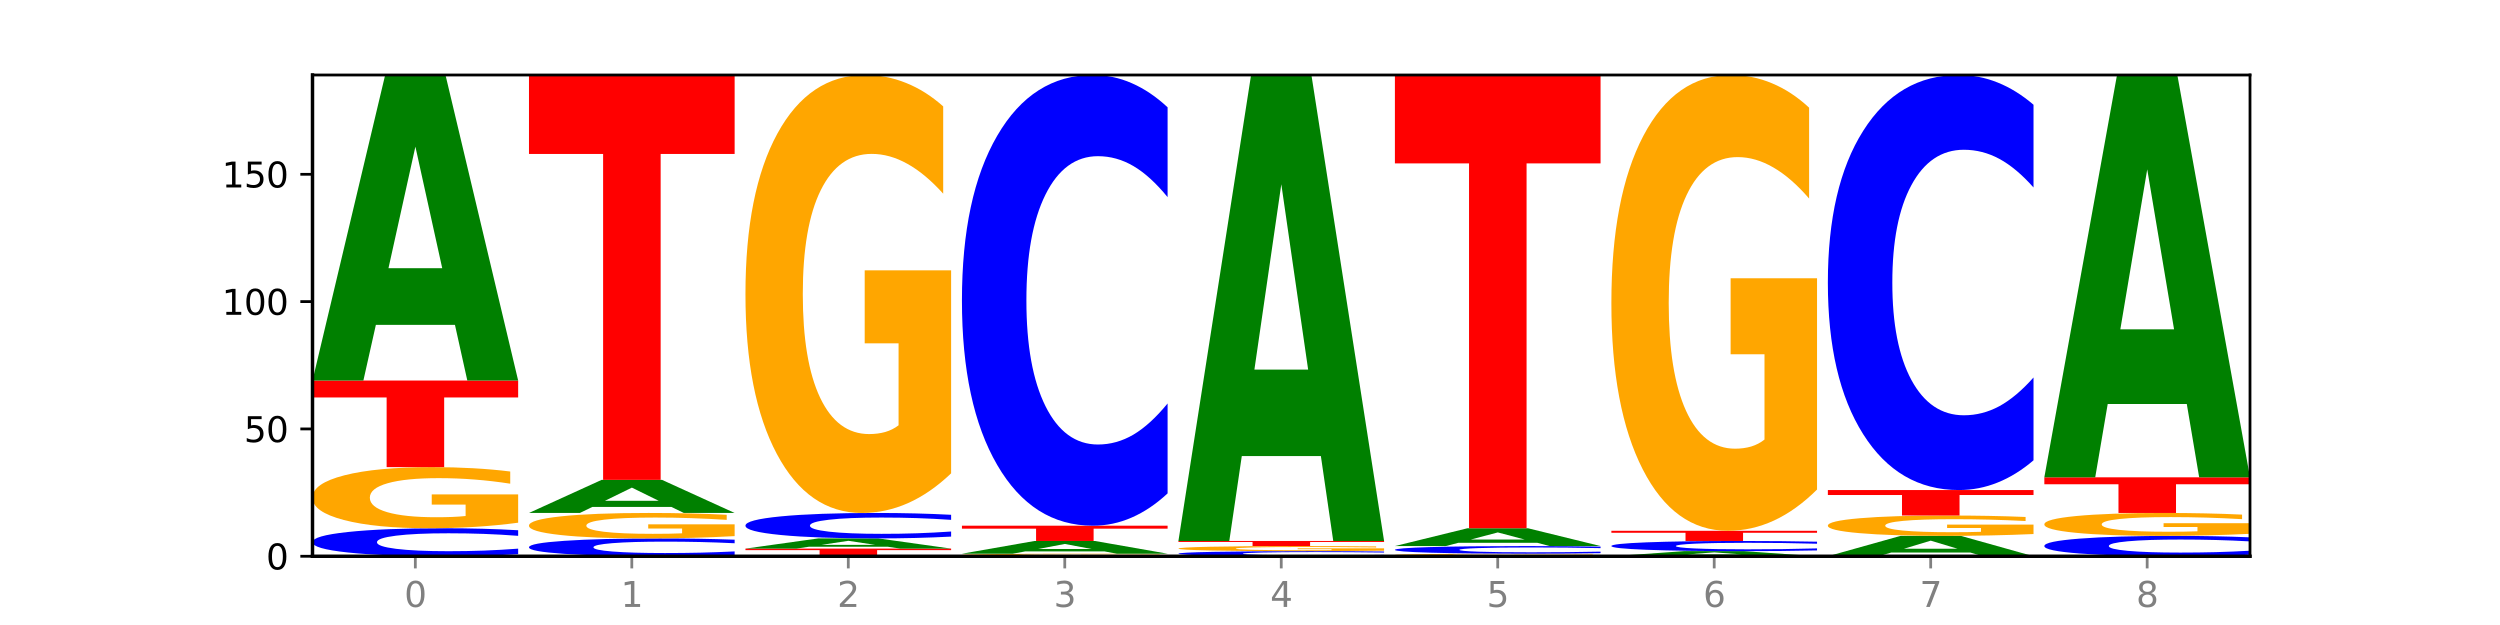 <?xml version="1.0" encoding="utf-8" standalone="no"?>
<!DOCTYPE svg PUBLIC "-//W3C//DTD SVG 1.1//EN"
  "http://www.w3.org/Graphics/SVG/1.1/DTD/svg11.dtd">
<svg xmlns:xlink="http://www.w3.org/1999/xlink" width="720pt" height="180pt" viewBox="0 0 720 180" xmlns="http://www.w3.org/2000/svg" version="1.1">
 <defs>
  <style type="text/css">*{stroke-linejoin: round; stroke-linecap: butt}</style>
 </defs>
 <g id="figure_1">
  <g id="patch_1">
   <path d="M 0 180 
L 720 180 
L 720 0 
L 0 0 
z
" style="fill: #ffffff"/>
  </g>
  <g id="axes_1">
   <g id="patch_2">
    <path d="M 90 160.2 
L 648 160.2 
L 648 21.6 
L 90 21.6 
z
" style="fill: #ffffff"/>
   </g>
   <g id="line2d_1">
    <path d="M 90 160.2 
L 648 160.2 
" clip-path="url(#p8ce2b91876)" style="fill: none; stroke: #000000; stroke-width: 0.5; stroke-linecap: square"/>
   </g>
   <g id="patch_3">
    <path d="M 149.229 159.622 
Q 144.275 159.908 138.917 160.053 
Q 133.56 160.2 127.725 160.2 
Q 110.325 160.2 100.163 159.114 
Q 90 158.027 90 156.169 
Q 90 154.305 100.163 153.22 
Q 110.325 152.133 127.725 152.133 
Q 133.56 152.133 138.917 152.28 
Q 144.275 152.425 149.229 152.712 
L 149.229 154.32 
Q 144.23 153.94 139.38 153.763 
Q 134.53 153.586 129.173 153.586 
Q 119.562 153.586 114.056 154.275 
Q 108.564 154.961 108.564 156.169 
Q 108.564 157.372 114.056 158.06 
Q 119.562 158.747 129.173 158.747 
Q 134.53 158.747 139.38 158.57 
Q 144.23 158.392 149.229 158.012 
L 149.229 159.622 
z
" clip-path="url(#p8ce2b91876)" style="fill: #0000ff"/>
   </g>
   <g id="patch_4">
    <path d="M 149.229 150.541 
Q 143.256 151.337 136.831 151.737 
Q 130.406 152.133 123.557 152.133 
Q 108.079 152.133 99.04 149.763 
Q 90 147.392 90 143.339 
Q 90 139.238 99.199 136.886 
Q 108.411 134.533 124.433 134.533 
Q 130.605 134.533 136.26 134.853 
Q 141.928 135.17 146.946 135.795 
L 146.946 139.303 
Q 141.769 138.5 136.645 138.104 
Q 131.521 137.704 126.371 137.704 
Q 116.84 137.704 111.677 139.165 
Q 106.513 140.623 106.513 143.339 
Q 106.513 146.029 111.491 147.498 
Q 116.469 148.963 125.628 148.963 
Q 128.123 148.963 130.26 148.879 
Q 132.397 148.792 134.097 148.61 
L 134.097 145.317 
L 124.34 145.317 
L 124.34 142.383 
L 149.229 142.383 
L 149.229 150.541 
z
" clip-path="url(#p8ce2b91876)" style="fill: #ffa600"/>
   </g>
   <g id="patch_5">
    <path d="M 90 109.6 
L 149.229 109.6 
L 149.229 114.463 
L 127.92 114.463 
L 127.92 134.533 
L 111.35 134.533 
L 111.35 114.463 
L 90 114.463 
L 90 109.6 
z
" clip-path="url(#p8ce2b91876)" style="fill: #ff0000"/>
   </g>
   <g id="patch_6">
    <path d="M 131.028 93.569 
L 108.249 93.569 
L 104.653 109.6 
L 90 109.6 
L 110.926 21.6 
L 128.303 21.6 
L 149.229 109.6 
L 134.588 109.6 
L 131.028 93.569 
z
M 111.882 77.237 
L 127.359 77.237 
L 119.633 42.233 
L 111.882 77.237 
z
" clip-path="url(#p8ce2b91876)" style="fill: #008000"/>
   </g>
   <g id="patch_7">
    <path d="M 211.575 159.832 
Q 206.621 160.014 201.264 160.107 
Q 195.906 160.2 190.071 160.2 
Q 172.671 160.2 162.509 159.509 
Q 152.346 158.817 152.346 157.635 
Q 152.346 156.448 162.509 155.758 
Q 172.671 155.067 190.071 155.067 
Q 195.906 155.067 201.264 155.16 
Q 206.621 155.252 211.575 155.435 
L 211.575 156.458 
Q 206.576 156.216 201.726 156.104 
Q 196.876 155.991 191.519 155.991 
Q 181.909 155.991 176.402 156.429 
Q 170.91 156.866 170.91 157.635 
Q 170.91 158.401 176.402 158.838 
Q 181.909 159.275 191.519 159.275 
Q 196.876 159.275 201.726 159.163 
Q 206.576 159.049 211.575 158.808 
L 211.575 159.832 
z
" clip-path="url(#p8ce2b91876)" style="fill: #0000ff"/>
   </g>
   <g id="patch_8">
    <path d="M 211.575 154.403 
Q 205.602 154.735 199.177 154.902 
Q 192.753 155.067 185.903 155.067 
Q 170.426 155.067 161.386 154.079 
Q 152.346 153.091 152.346 151.402 
Q 152.346 149.694 161.545 148.713 
Q 170.758 147.733 186.779 147.733 
Q 192.952 147.733 198.607 147.867 
Q 204.275 147.998 209.292 148.259 
L 209.292 149.721 
Q 204.115 149.386 198.992 149.221 
Q 193.868 149.054 188.717 149.054 
Q 179.187 149.054 174.023 149.663 
Q 168.859 150.271 168.859 151.402 
Q 168.859 152.523 173.837 153.135 
Q 178.815 153.746 187.974 153.746 
Q 190.47 153.746 192.607 153.711 
Q 194.744 153.675 196.443 153.599 
L 196.443 152.226 
L 186.686 152.226 
L 186.686 151.004 
L 211.575 151.004 
L 211.575 154.403 
z
" clip-path="url(#p8ce2b91876)" style="fill: #ffa600"/>
   </g>
   <g id="patch_9">
    <path d="M 193.374 145.997 
L 170.596 145.997 
L 166.999 147.733 
L 152.346 147.733 
L 173.272 138.2 
L 190.65 138.2 
L 211.575 147.733 
L 196.935 147.733 
L 193.374 145.997 
z
M 174.229 144.227 
L 189.705 144.227 
L 181.979 140.435 
L 174.229 144.227 
z
" clip-path="url(#p8ce2b91876)" style="fill: #008000"/>
   </g>
   <g id="patch_10">
    <path d="M 152.346 21.6 
L 211.575 21.6 
L 211.575 44.34 
L 190.267 44.34 
L 190.267 138.2 
L 173.696 138.2 
L 173.696 44.34 
L 152.346 44.34 
L 152.346 21.6 
z
" clip-path="url(#p8ce2b91876)" style="fill: #ff0000"/>
   </g>
   <g id="patch_11">
    <path d="M 214.693 158 
L 273.922 158 
L 273.922 158.429 
L 252.613 158.429 
L 252.613 160.2 
L 236.043 160.2 
L 236.043 158.429 
L 214.693 158.429 
L 214.693 158 
z
" clip-path="url(#p8ce2b91876)" style="fill: #ff0000"/>
   </g>
   <g id="patch_12">
    <path d="M 255.721 157.466 
L 232.942 157.466 
L 229.346 158 
L 214.693 158 
L 235.618 155.067 
L 252.996 155.067 
L 273.922 158 
L 259.281 158 
L 255.721 157.466 
z
M 236.575 156.921 
L 252.051 156.921 
L 244.325 155.754 
L 236.575 156.921 
z
" clip-path="url(#p8ce2b91876)" style="fill: #008000"/>
   </g>
   <g id="patch_13">
    <path d="M 273.922 154.541 
Q 268.967 154.802 263.61 154.933 
Q 258.253 155.067 252.418 155.067 
Q 235.018 155.067 224.855 154.079 
Q 214.693 153.091 214.693 151.402 
Q 214.693 149.707 224.855 148.721 
Q 235.018 147.733 252.418 147.733 
Q 258.253 147.733 263.61 147.867 
Q 268.967 147.998 273.922 148.259 
L 273.922 149.721 
Q 268.923 149.375 264.073 149.215 
Q 259.223 149.054 253.865 149.054 
Q 244.255 149.054 238.748 149.68 
Q 233.257 150.304 233.257 151.402 
Q 233.257 152.496 238.748 153.122 
Q 244.255 153.746 253.865 153.746 
Q 259.223 153.746 264.073 153.585 
Q 268.923 153.423 273.922 153.078 
L 273.922 154.541 
z
" clip-path="url(#p8ce2b91876)" style="fill: #0000ff"/>
   </g>
   <g id="patch_14">
    <path d="M 273.922 136.321 
Q 267.948 142.027 261.524 144.893 
Q 255.099 147.733 248.25 147.733 
Q 232.772 147.733 223.732 130.745 
Q 214.693 113.757 214.693 84.706 
Q 214.693 55.315 223.892 38.458 
Q 233.104 21.6 249.126 21.6 
Q 255.298 21.6 260.953 23.893 
Q 266.621 26.16 271.639 30.641 
L 271.639 55.784 
Q 266.462 50.026 261.338 47.186 
Q 256.214 44.32 251.064 44.32 
Q 241.533 44.32 236.369 54.794 
Q 231.206 65.242 231.206 84.706 
Q 231.206 103.987 236.184 114.513 
Q 241.161 125.013 250.32 125.013 
Q 252.816 125.013 254.953 124.414 
Q 257.09 123.789 258.789 122.486 
L 258.789 98.88 
L 249.033 98.88 
L 249.033 77.853 
L 273.922 77.853 
L 273.922 136.321 
z
" clip-path="url(#p8ce2b91876)" style="fill: #ffa600"/>
   </g>
   <g id="patch_15">
    <path d="M 336.268 160.134 
Q 330.295 160.167 323.87 160.183 
Q 317.445 160.2 310.596 160.2 
Q 295.118 160.2 286.079 160.101 
Q 277.039 160.002 277.039 159.834 
Q 277.039 159.663 286.238 159.565 
Q 295.45 159.467 311.472 159.467 
Q 317.645 159.467 323.299 159.48 
Q 328.967 159.493 333.985 159.519 
L 333.985 159.665 
Q 328.808 159.632 323.684 159.615 
Q 318.561 159.599 313.41 159.599 
Q 303.879 159.599 298.716 159.66 
Q 293.552 159.72 293.552 159.834 
Q 293.552 159.946 298.53 160.007 
Q 303.508 160.068 312.667 160.068 
Q 315.162 160.068 317.299 160.064 
Q 319.437 160.061 321.136 160.053 
L 321.136 159.916 
L 311.379 159.916 
L 311.379 159.794 
L 336.268 159.794 
L 336.268 160.134 
z
" clip-path="url(#p8ce2b91876)" style="fill: #ffa600"/>
   </g>
   <g id="patch_16">
    <path d="M 318.067 158.799 
L 295.289 158.799 
L 291.692 159.467 
L 277.039 159.467 
L 297.965 155.8 
L 315.342 155.8 
L 336.268 159.467 
L 321.627 159.467 
L 318.067 158.799 
z
M 298.922 158.118 
L 314.398 158.118 
L 306.672 156.66 
L 298.922 158.118 
z
" clip-path="url(#p8ce2b91876)" style="fill: #008000"/>
   </g>
   <g id="patch_17">
    <path d="M 277.039 151.4 
L 336.268 151.4 
L 336.268 152.258 
L 314.959 152.258 
L 314.959 155.8 
L 298.389 155.8 
L 298.389 152.258 
L 277.039 152.258 
L 277.039 151.4 
z
" clip-path="url(#p8ce2b91876)" style="fill: #ff0000"/>
   </g>
   <g id="patch_18">
    <path d="M 336.268 142.096 
Q 331.314 146.708 325.956 149.04 
Q 320.599 151.4 314.764 151.4 
Q 297.364 151.4 287.202 133.918 
Q 277.039 116.436 277.039 86.54 
Q 277.039 56.537 287.202 39.082 
Q 297.364 21.6 314.764 21.6 
Q 320.599 21.6 325.956 23.96 
Q 331.314 26.292 336.268 30.904 
L 336.268 56.778 
Q 331.269 50.665 326.419 47.823 
Q 321.569 44.981 316.212 44.981 
Q 306.601 44.981 301.095 56.054 
Q 295.603 67.101 295.603 86.54 
Q 295.603 105.899 301.095 116.973 
Q 306.601 128.019 316.212 128.019 
Q 321.569 128.019 326.419 125.177 
Q 331.269 122.308 336.268 116.195 
L 336.268 142.096 
z
" clip-path="url(#p8ce2b91876)" style="fill: #0000ff"/>
   </g>
   <g id="patch_19">
    <path d="M 398.615 160.095 
Q 393.66 160.147 388.303 160.173 
Q 382.945 160.2 377.111 160.2 
Q 359.71 160.2 349.548 160.002 
Q 339.385 159.805 339.385 159.467 
Q 339.385 159.128 349.548 158.931 
Q 359.71 158.733 377.111 158.733 
Q 382.945 158.733 388.303 158.76 
Q 393.66 158.786 398.615 158.838 
L 398.615 159.131 
Q 393.615 159.062 388.765 159.03 
Q 383.915 158.998 378.558 158.998 
Q 368.948 158.998 363.441 159.123 
Q 357.95 159.247 357.95 159.467 
Q 357.95 159.686 363.441 159.811 
Q 368.948 159.936 378.558 159.936 
Q 383.915 159.936 388.765 159.904 
Q 393.615 159.871 398.615 159.802 
L 398.615 160.095 
z
" clip-path="url(#p8ce2b91876)" style="fill: #0000ff"/>
   </g>
   <g id="patch_20">
    <path d="M 398.615 158.601 
Q 392.641 158.667 386.217 158.7 
Q 379.792 158.733 372.942 158.733 
Q 357.465 158.733 348.425 158.536 
Q 339.385 158.338 339.385 158 
Q 339.385 157.659 348.584 157.463 
Q 357.797 157.267 373.818 157.267 
Q 379.991 157.267 385.646 157.293 
Q 391.314 157.32 396.331 157.372 
L 396.331 157.664 
Q 391.154 157.597 386.031 157.564 
Q 380.907 157.531 375.757 157.531 
Q 366.226 157.531 361.062 157.653 
Q 355.898 157.774 355.898 158 
Q 355.898 158.225 360.876 158.347 
Q 365.854 158.469 375.013 158.469 
Q 377.509 158.469 379.646 158.462 
Q 381.783 158.455 383.482 158.44 
L 383.482 158.165 
L 373.726 158.165 
L 373.726 157.921 
L 398.615 157.921 
L 398.615 158.601 
z
" clip-path="url(#p8ce2b91876)" style="fill: #ffa600"/>
   </g>
   <g id="patch_21">
    <path d="M 339.385 155.8 
L 398.615 155.8 
L 398.615 156.086 
L 377.306 156.086 
L 377.306 157.267 
L 360.735 157.267 
L 360.735 156.086 
L 339.385 156.086 
L 339.385 155.8 
z
" clip-path="url(#p8ce2b91876)" style="fill: #ff0000"/>
   </g>
   <g id="patch_22">
    <path d="M 380.413 131.353 
L 357.635 131.353 
L 354.038 155.8 
L 339.385 155.8 
L 360.311 21.6 
L 377.689 21.6 
L 398.615 155.8 
L 383.974 155.8 
L 380.413 131.353 
z
M 361.268 106.446 
L 376.744 106.446 
L 369.018 53.065 
L 361.268 106.446 
z
" clip-path="url(#p8ce2b91876)" style="fill: #008000"/>
   </g>
   <g id="patch_23">
    <path d="M 460.961 160.134 
Q 454.988 160.167 448.563 160.183 
Q 442.138 160.2 435.289 160.2 
Q 419.811 160.2 410.772 160.101 
Q 401.732 160.002 401.732 159.834 
Q 401.732 159.663 410.931 159.565 
Q 420.143 159.467 436.165 159.467 
Q 442.337 159.467 447.992 159.48 
Q 453.66 159.493 458.678 159.519 
L 458.678 159.665 
Q 453.501 159.632 448.377 159.615 
Q 443.253 159.599 438.103 159.599 
Q 428.572 159.599 423.408 159.66 
Q 418.245 159.72 418.245 159.834 
Q 418.245 159.946 423.223 160.007 
Q 428.2 160.068 437.36 160.068 
Q 439.855 160.068 441.992 160.064 
Q 444.129 160.061 445.828 160.053 
L 445.828 159.916 
L 436.072 159.916 
L 436.072 159.794 
L 460.961 159.794 
L 460.961 160.134 
z
" clip-path="url(#p8ce2b91876)" style="fill: #ffa600"/>
   </g>
   <g id="patch_24">
    <path d="M 460.961 159.309 
Q 456.006 159.387 450.649 159.427 
Q 445.292 159.467 439.457 159.467 
Q 422.057 159.467 411.894 159.17 
Q 401.732 158.874 401.732 158.367 
Q 401.732 157.859 411.894 157.563 
Q 422.057 157.267 439.457 157.267 
Q 445.292 157.267 450.649 157.307 
Q 456.006 157.346 460.961 157.424 
L 460.961 157.863 
Q 455.962 157.759 451.112 157.711 
Q 446.262 157.663 440.904 157.663 
Q 431.294 157.663 425.788 157.851 
Q 420.296 158.038 420.296 158.367 
Q 420.296 158.695 425.788 158.883 
Q 431.294 159.07 440.904 159.07 
Q 446.262 159.07 451.112 159.022 
Q 455.962 158.974 460.961 158.87 
L 460.961 159.309 
z
" clip-path="url(#p8ce2b91876)" style="fill: #0000ff"/>
   </g>
   <g id="patch_25">
    <path d="M 442.76 156.332 
L 419.981 156.332 
L 416.385 157.267 
L 401.732 157.267 
L 422.658 152.133 
L 440.035 152.133 
L 460.961 157.267 
L 446.32 157.267 
L 442.76 156.332 
z
M 423.614 155.379 
L 439.091 155.379 
L 431.365 153.337 
L 423.614 155.379 
z
" clip-path="url(#p8ce2b91876)" style="fill: #008000"/>
   </g>
   <g id="patch_26">
    <path d="M 401.732 21.6 
L 460.961 21.6 
L 460.961 47.058 
L 439.652 47.058 
L 439.652 152.133 
L 423.082 152.133 
L 423.082 47.058 
L 401.732 47.058 
L 401.732 21.6 
z
" clip-path="url(#p8ce2b91876)" style="fill: #ff0000"/>
   </g>
   <g id="patch_27">
    <path d="M 505.106 159.933 
L 482.328 159.933 
L 478.731 160.2 
L 464.078 160.2 
L 485.004 158.733 
L 502.382 158.733 
L 523.307 160.2 
L 508.667 160.2 
L 505.106 159.933 
z
M 485.961 159.661 
L 501.437 159.661 
L 493.711 159.077 
L 485.961 159.661 
z
" clip-path="url(#p8ce2b91876)" style="fill: #008000"/>
   </g>
   <g id="patch_28">
    <path d="M 523.307 158.523 
Q 518.353 158.627 512.996 158.68 
Q 507.638 158.733 501.803 158.733 
Q 484.403 158.733 474.241 158.338 
Q 464.078 157.943 464.078 157.268 
Q 464.078 156.59 474.241 156.195 
Q 484.403 155.8 501.803 155.8 
Q 507.638 155.8 512.996 155.853 
Q 518.353 155.906 523.307 156.01 
L 523.307 156.595 
Q 518.308 156.457 513.458 156.393 
Q 508.608 156.328 503.251 156.328 
Q 493.641 156.328 488.134 156.579 
Q 482.642 156.828 482.642 157.268 
Q 482.642 157.705 488.134 157.955 
Q 493.641 158.205 503.251 158.205 
Q 508.608 158.205 513.458 158.141 
Q 518.308 158.076 523.307 157.938 
L 523.307 158.523 
z
" clip-path="url(#p8ce2b91876)" style="fill: #0000ff"/>
   </g>
   <g id="patch_29">
    <path d="M 464.078 152.867 
L 523.307 152.867 
L 523.307 153.439 
L 501.999 153.439 
L 501.999 155.8 
L 485.428 155.8 
L 485.428 153.439 
L 464.078 153.439 
L 464.078 152.867 
z
" clip-path="url(#p8ce2b91876)" style="fill: #ff0000"/>
   </g>
   <g id="patch_30">
    <path d="M 523.307 140.99 
Q 517.334 146.928 510.909 149.911 
Q 504.485 152.867 497.635 152.867 
Q 482.158 152.867 473.118 135.187 
Q 464.078 117.508 464.078 87.274 
Q 464.078 56.688 473.277 39.144 
Q 482.489 21.6 498.511 21.6 
Q 504.684 21.6 510.338 23.986 
Q 516.007 26.345 521.024 31.009 
L 521.024 57.176 
Q 515.847 51.183 510.723 48.228 
Q 505.6 45.245 500.449 45.245 
Q 490.918 45.245 485.755 56.145 
Q 480.591 67.019 480.591 87.274 
Q 480.591 107.34 485.569 118.294 
Q 490.547 129.222 499.706 129.222 
Q 502.201 129.222 504.339 128.598 
Q 506.476 127.947 508.175 126.592 
L 508.175 102.025 
L 498.418 102.025 
L 498.418 80.143 
L 523.307 80.143 
L 523.307 140.99 
z
" clip-path="url(#p8ce2b91876)" style="fill: #ffa600"/>
   </g>
   <g id="patch_31">
    <path d="M 567.453 159.131 
L 544.674 159.131 
L 541.077 160.2 
L 526.425 160.2 
L 547.35 154.333 
L 564.728 154.333 
L 585.654 160.2 
L 571.013 160.2 
L 567.453 159.131 
z
M 548.307 158.042 
L 563.783 158.042 
L 556.057 155.709 
L 548.307 158.042 
z
" clip-path="url(#p8ce2b91876)" style="fill: #008000"/>
   </g>
   <g id="patch_32">
    <path d="M 585.654 153.803 
Q 579.68 154.068 573.256 154.201 
Q 566.831 154.333 559.982 154.333 
Q 544.504 154.333 535.464 153.543 
Q 526.425 152.753 526.425 151.402 
Q 526.425 150.035 535.624 149.251 
Q 544.836 148.467 560.858 148.467 
Q 567.03 148.467 572.685 148.573 
Q 578.353 148.679 583.37 148.887 
L 583.37 150.057 
Q 578.194 149.789 573.07 149.657 
Q 567.946 149.523 562.796 149.523 
Q 553.265 149.523 548.101 150.011 
Q 542.938 150.497 542.938 151.402 
Q 542.938 152.299 547.915 152.788 
Q 552.893 153.277 562.052 153.277 
Q 564.548 153.277 566.685 153.249 
Q 568.822 153.22 570.521 153.159 
L 570.521 152.061 
L 560.765 152.061 
L 560.765 151.083 
L 585.654 151.083 
L 585.654 153.803 
z
" clip-path="url(#p8ce2b91876)" style="fill: #ffa600"/>
   </g>
   <g id="patch_33">
    <path d="M 526.425 141.133 
L 585.654 141.133 
L 585.654 142.564 
L 564.345 142.564 
L 564.345 148.467 
L 547.775 148.467 
L 547.775 142.564 
L 526.425 142.564 
L 526.425 141.133 
z
" clip-path="url(#p8ce2b91876)" style="fill: #ff0000"/>
   </g>
   <g id="patch_34">
    <path d="M 585.654 132.565 
Q 580.699 136.812 575.342 138.96 
Q 569.985 141.133 564.15 141.133 
Q 546.75 141.133 536.587 125.034 
Q 526.425 108.935 526.425 81.404 
Q 526.425 53.774 536.587 37.699 
Q 546.75 21.6 564.15 21.6 
Q 569.985 21.6 575.342 23.773 
Q 580.699 25.921 585.654 30.168 
L 585.654 53.996 
Q 580.654 48.366 575.805 45.749 
Q 570.955 43.131 565.597 43.131 
Q 555.987 43.131 550.48 53.329 
Q 544.989 63.502 544.989 81.404 
Q 544.989 99.231 550.48 109.429 
Q 555.987 119.602 565.597 119.602 
Q 570.955 119.602 575.805 116.985 
Q 580.654 114.343 585.654 108.713 
L 585.654 132.565 
z
" clip-path="url(#p8ce2b91876)" style="fill: #0000ff"/>
   </g>
   <g id="patch_35">
    <path d="M 648 159.779 
Q 643.046 159.988 637.688 160.093 
Q 632.331 160.2 626.496 160.2 
Q 609.096 160.2 598.933 159.41 
Q 588.771 158.62 588.771 157.268 
Q 588.771 155.912 598.933 155.123 
Q 609.096 154.333 626.496 154.333 
Q 632.331 154.333 637.688 154.44 
Q 643.046 154.545 648 154.754 
L 648 155.923 
Q 643.001 155.647 638.151 155.519 
Q 633.301 155.39 627.944 155.39 
Q 618.333 155.39 612.827 155.891 
Q 607.335 156.39 607.335 157.268 
Q 607.335 158.143 612.827 158.644 
Q 618.333 159.143 627.944 159.143 
Q 633.301 159.143 638.151 159.015 
Q 643.001 158.885 648 158.609 
L 648 159.779 
z
" clip-path="url(#p8ce2b91876)" style="fill: #0000ff"/>
   </g>
   <g id="patch_36">
    <path d="M 648 153.736 
Q 642.027 154.035 635.602 154.185 
Q 629.177 154.333 622.328 154.333 
Q 606.85 154.333 597.811 153.444 
Q 588.771 152.556 588.771 151.035 
Q 588.771 149.498 597.97 148.615 
Q 607.182 147.733 623.204 147.733 
Q 629.376 147.733 635.031 147.853 
Q 640.699 147.972 645.717 148.206 
L 645.717 149.522 
Q 640.54 149.221 635.416 149.072 
Q 630.292 148.922 625.142 148.922 
Q 615.611 148.922 610.448 149.47 
Q 605.284 150.017 605.284 151.035 
Q 605.284 152.044 610.262 152.595 
Q 615.24 153.144 624.399 153.144 
Q 626.894 153.144 629.031 153.113 
Q 631.168 153.08 632.868 153.012 
L 632.868 151.777 
L 623.111 151.777 
L 623.111 150.677 
L 648 150.677 
L 648 153.736 
z
" clip-path="url(#p8ce2b91876)" style="fill: #ffa600"/>
   </g>
   <g id="patch_37">
    <path d="M 588.771 137.467 
L 648 137.467 
L 648 139.469 
L 626.691 139.469 
L 626.691 147.733 
L 610.121 147.733 
L 610.121 139.469 
L 588.771 139.469 
L 588.771 137.467 
z
" clip-path="url(#p8ce2b91876)" style="fill: #ff0000"/>
   </g>
   <g id="patch_38">
    <path d="M 629.799 116.359 
L 607.02 116.359 
L 603.424 137.467 
L 588.771 137.467 
L 609.697 21.6 
L 627.074 21.6 
L 648 137.467 
L 633.359 137.467 
L 629.799 116.359 
z
M 610.653 94.855 
L 626.13 94.855 
L 618.404 48.766 
L 610.653 94.855 
z
" clip-path="url(#p8ce2b91876)" style="fill: #008000"/>
   </g>
   <g id="matplotlib.axis_1">
    <g id="xtick_1">
     <g id="line2d_2">
      <defs>
       <path id="m6ae1a47d77" d="M 0 0 
L 0 3.5 
" style="stroke: #808080; stroke-width: 0.8"/>
      </defs>
      <g>
       <use xlink:href="#m6ae1a47d77" x="119.615" y="160.2" style="fill: #808080; stroke: #808080; stroke-width: 0.8"/>
      </g>
     </g>
     <g id="text_1">
      <!-- 0 -->
      <g style="fill: #808080" transform="translate(116.433 174.798) scale(0.1 -0.1)">
       <defs>
        <path id="DejaVuSans-30" d="M 2034 4250 
Q 1547 4250 1301 3770 
Q 1056 3291 1056 2328 
Q 1056 1369 1301 889 
Q 1547 409 2034 409 
Q 2525 409 2770 889 
Q 3016 1369 3016 2328 
Q 3016 3291 2770 3770 
Q 2525 4250 2034 4250 
z
M 2034 4750 
Q 2819 4750 3233 4129 
Q 3647 3509 3647 2328 
Q 3647 1150 3233 529 
Q 2819 -91 2034 -91 
Q 1250 -91 836 529 
Q 422 1150 422 2328 
Q 422 3509 836 4129 
Q 1250 4750 2034 4750 
z
" transform="scale(0.016)"/>
       </defs>
       <use xlink:href="#DejaVuSans-30"/>
      </g>
     </g>
    </g>
    <g id="xtick_2">
     <g id="line2d_3">
      <g>
       <use xlink:href="#m6ae1a47d77" x="181.961" y="160.2" style="fill: #808080; stroke: #808080; stroke-width: 0.8"/>
      </g>
     </g>
     <g id="text_2">
      <!-- 1 -->
      <g style="fill: #808080" transform="translate(178.78 174.798) scale(0.1 -0.1)">
       <defs>
        <path id="DejaVuSans-31" d="M 794 531 
L 1825 531 
L 1825 4091 
L 703 3866 
L 703 4441 
L 1819 4666 
L 2450 4666 
L 2450 531 
L 3481 531 
L 3481 0 
L 794 0 
L 794 531 
z
" transform="scale(0.016)"/>
       </defs>
       <use xlink:href="#DejaVuSans-31"/>
      </g>
     </g>
    </g>
    <g id="xtick_3">
     <g id="line2d_4">
      <g>
       <use xlink:href="#m6ae1a47d77" x="244.307" y="160.2" style="fill: #808080; stroke: #808080; stroke-width: 0.8"/>
      </g>
     </g>
     <g id="text_3">
      <!-- 2 -->
      <g style="fill: #808080" transform="translate(241.126 174.798) scale(0.1 -0.1)">
       <defs>
        <path id="DejaVuSans-32" d="M 1228 531 
L 3431 531 
L 3431 0 
L 469 0 
L 469 531 
Q 828 903 1448 1529 
Q 2069 2156 2228 2338 
Q 2531 2678 2651 2914 
Q 2772 3150 2772 3378 
Q 2772 3750 2511 3984 
Q 2250 4219 1831 4219 
Q 1534 4219 1204 4116 
Q 875 4013 500 3803 
L 500 4441 
Q 881 4594 1212 4672 
Q 1544 4750 1819 4750 
Q 2544 4750 2975 4387 
Q 3406 4025 3406 3419 
Q 3406 3131 3298 2873 
Q 3191 2616 2906 2266 
Q 2828 2175 2409 1742 
Q 1991 1309 1228 531 
z
" transform="scale(0.016)"/>
       </defs>
       <use xlink:href="#DejaVuSans-32"/>
      </g>
     </g>
    </g>
    <g id="xtick_4">
     <g id="line2d_5">
      <g>
       <use xlink:href="#m6ae1a47d77" x="306.654" y="160.2" style="fill: #808080; stroke: #808080; stroke-width: 0.8"/>
      </g>
     </g>
     <g id="text_4">
      <!-- 3 -->
      <g style="fill: #808080" transform="translate(303.472 174.798) scale(0.1 -0.1)">
       <defs>
        <path id="DejaVuSans-33" d="M 2597 2516 
Q 3050 2419 3304 2112 
Q 3559 1806 3559 1356 
Q 3559 666 3084 287 
Q 2609 -91 1734 -91 
Q 1441 -91 1130 -33 
Q 819 25 488 141 
L 488 750 
Q 750 597 1062 519 
Q 1375 441 1716 441 
Q 2309 441 2620 675 
Q 2931 909 2931 1356 
Q 2931 1769 2642 2001 
Q 2353 2234 1838 2234 
L 1294 2234 
L 1294 2753 
L 1863 2753 
Q 2328 2753 2575 2939 
Q 2822 3125 2822 3475 
Q 2822 3834 2567 4026 
Q 2313 4219 1838 4219 
Q 1578 4219 1281 4162 
Q 984 4106 628 3988 
L 628 4550 
Q 988 4650 1302 4700 
Q 1616 4750 1894 4750 
Q 2613 4750 3031 4423 
Q 3450 4097 3450 3541 
Q 3450 3153 3228 2886 
Q 3006 2619 2597 2516 
z
" transform="scale(0.016)"/>
       </defs>
       <use xlink:href="#DejaVuSans-33"/>
      </g>
     </g>
    </g>
    <g id="xtick_5">
     <g id="line2d_6">
      <g>
       <use xlink:href="#m6ae1a47d77" x="369" y="160.2" style="fill: #808080; stroke: #808080; stroke-width: 0.8"/>
      </g>
     </g>
     <g id="text_5">
      <!-- 4 -->
      <g style="fill: #808080" transform="translate(365.819 174.798) scale(0.1 -0.1)">
       <defs>
        <path id="DejaVuSans-34" d="M 2419 4116 
L 825 1625 
L 2419 1625 
L 2419 4116 
z
M 2253 4666 
L 3047 4666 
L 3047 1625 
L 3713 1625 
L 3713 1100 
L 3047 1100 
L 3047 0 
L 2419 0 
L 2419 1100 
L 313 1100 
L 313 1709 
L 2253 4666 
z
" transform="scale(0.016)"/>
       </defs>
       <use xlink:href="#DejaVuSans-34"/>
      </g>
     </g>
    </g>
    <g id="xtick_6">
     <g id="line2d_7">
      <g>
       <use xlink:href="#m6ae1a47d77" x="431.346" y="160.2" style="fill: #808080; stroke: #808080; stroke-width: 0.8"/>
      </g>
     </g>
     <g id="text_6">
      <!-- 5 -->
      <g style="fill: #808080" transform="translate(428.165 174.798) scale(0.1 -0.1)">
       <defs>
        <path id="DejaVuSans-35" d="M 691 4666 
L 3169 4666 
L 3169 4134 
L 1269 4134 
L 1269 2991 
Q 1406 3038 1543 3061 
Q 1681 3084 1819 3084 
Q 2600 3084 3056 2656 
Q 3513 2228 3513 1497 
Q 3513 744 3044 326 
Q 2575 -91 1722 -91 
Q 1428 -91 1123 -41 
Q 819 9 494 109 
L 494 744 
Q 775 591 1075 516 
Q 1375 441 1709 441 
Q 2250 441 2565 725 
Q 2881 1009 2881 1497 
Q 2881 1984 2565 2268 
Q 2250 2553 1709 2553 
Q 1456 2553 1204 2497 
Q 953 2441 691 2322 
L 691 4666 
z
" transform="scale(0.016)"/>
       </defs>
       <use xlink:href="#DejaVuSans-35"/>
      </g>
     </g>
    </g>
    <g id="xtick_7">
     <g id="line2d_8">
      <g>
       <use xlink:href="#m6ae1a47d77" x="493.693" y="160.2" style="fill: #808080; stroke: #808080; stroke-width: 0.8"/>
      </g>
     </g>
     <g id="text_7">
      <!-- 6 -->
      <g style="fill: #808080" transform="translate(490.511 174.798) scale(0.1 -0.1)">
       <defs>
        <path id="DejaVuSans-36" d="M 2113 2584 
Q 1688 2584 1439 2293 
Q 1191 2003 1191 1497 
Q 1191 994 1439 701 
Q 1688 409 2113 409 
Q 2538 409 2786 701 
Q 3034 994 3034 1497 
Q 3034 2003 2786 2293 
Q 2538 2584 2113 2584 
z
M 3366 4563 
L 3366 3988 
Q 3128 4100 2886 4159 
Q 2644 4219 2406 4219 
Q 1781 4219 1451 3797 
Q 1122 3375 1075 2522 
Q 1259 2794 1537 2939 
Q 1816 3084 2150 3084 
Q 2853 3084 3261 2657 
Q 3669 2231 3669 1497 
Q 3669 778 3244 343 
Q 2819 -91 2113 -91 
Q 1303 -91 875 529 
Q 447 1150 447 2328 
Q 447 3434 972 4092 
Q 1497 4750 2381 4750 
Q 2619 4750 2861 4703 
Q 3103 4656 3366 4563 
z
" transform="scale(0.016)"/>
       </defs>
       <use xlink:href="#DejaVuSans-36"/>
      </g>
     </g>
    </g>
    <g id="xtick_8">
     <g id="line2d_9">
      <g>
       <use xlink:href="#m6ae1a47d77" x="556.039" y="160.2" style="fill: #808080; stroke: #808080; stroke-width: 0.8"/>
      </g>
     </g>
     <g id="text_8">
      <!-- 7 -->
      <g style="fill: #808080" transform="translate(552.858 174.798) scale(0.1 -0.1)">
       <defs>
        <path id="DejaVuSans-37" d="M 525 4666 
L 3525 4666 
L 3525 4397 
L 1831 0 
L 1172 0 
L 2766 4134 
L 525 4134 
L 525 4666 
z
" transform="scale(0.016)"/>
       </defs>
       <use xlink:href="#DejaVuSans-37"/>
      </g>
     </g>
    </g>
    <g id="xtick_9">
     <g id="line2d_10">
      <g>
       <use xlink:href="#m6ae1a47d77" x="618.385" y="160.2" style="fill: #808080; stroke: #808080; stroke-width: 0.8"/>
      </g>
     </g>
     <g id="text_9">
      <!-- 8 -->
      <g style="fill: #808080" transform="translate(615.204 174.798) scale(0.1 -0.1)">
       <defs>
        <path id="DejaVuSans-38" d="M 2034 2216 
Q 1584 2216 1326 1975 
Q 1069 1734 1069 1313 
Q 1069 891 1326 650 
Q 1584 409 2034 409 
Q 2484 409 2743 651 
Q 3003 894 3003 1313 
Q 3003 1734 2745 1975 
Q 2488 2216 2034 2216 
z
M 1403 2484 
Q 997 2584 770 2862 
Q 544 3141 544 3541 
Q 544 4100 942 4425 
Q 1341 4750 2034 4750 
Q 2731 4750 3128 4425 
Q 3525 4100 3525 3541 
Q 3525 3141 3298 2862 
Q 3072 2584 2669 2484 
Q 3125 2378 3379 2068 
Q 3634 1759 3634 1313 
Q 3634 634 3220 271 
Q 2806 -91 2034 -91 
Q 1263 -91 848 271 
Q 434 634 434 1313 
Q 434 1759 690 2068 
Q 947 2378 1403 2484 
z
M 1172 3481 
Q 1172 3119 1398 2916 
Q 1625 2713 2034 2713 
Q 2441 2713 2670 2916 
Q 2900 3119 2900 3481 
Q 2900 3844 2670 4047 
Q 2441 4250 2034 4250 
Q 1625 4250 1398 4047 
Q 1172 3844 1172 3481 
z
" transform="scale(0.016)"/>
       </defs>
       <use xlink:href="#DejaVuSans-38"/>
      </g>
     </g>
    </g>
   </g>
   <g id="matplotlib.axis_2">
    <g id="ytick_1">
     <g id="line2d_11">
      <defs>
       <path id="m147a463bc1" d="M 0 0 
L -3.5 0 
" style="stroke: #000000; stroke-width: 0.8"/>
      </defs>
      <g>
       <use xlink:href="#m147a463bc1" x="90" y="160.2" style="stroke: #000000; stroke-width: 0.8"/>
      </g>
     </g>
     <g id="text_10">
      <!-- 0 -->
      <g transform="translate(76.638 163.999) scale(0.1 -0.1)">
       <use xlink:href="#DejaVuSans-30"/>
      </g>
     </g>
    </g>
    <g id="ytick_2">
     <g id="line2d_12">
      <g>
       <use xlink:href="#m147a463bc1" x="90" y="123.533" style="stroke: #000000; stroke-width: 0.8"/>
      </g>
     </g>
     <g id="text_11">
      <!-- 50 -->
      <g transform="translate(70.275 127.333) scale(0.1 -0.1)">
       <use xlink:href="#DejaVuSans-35"/>
       <use xlink:href="#DejaVuSans-30" x="63.623"/>
      </g>
     </g>
    </g>
    <g id="ytick_3">
     <g id="line2d_13">
      <g>
       <use xlink:href="#m147a463bc1" x="90" y="86.867" style="stroke: #000000; stroke-width: 0.8"/>
      </g>
     </g>
     <g id="text_12">
      <!-- 100 -->
      <g transform="translate(63.913 90.666) scale(0.1 -0.1)">
       <use xlink:href="#DejaVuSans-31"/>
       <use xlink:href="#DejaVuSans-30" x="63.623"/>
       <use xlink:href="#DejaVuSans-30" x="127.246"/>
      </g>
     </g>
    </g>
    <g id="ytick_4">
     <g id="line2d_14">
      <g>
       <use xlink:href="#m147a463bc1" x="90" y="50.2" style="stroke: #000000; stroke-width: 0.8"/>
      </g>
     </g>
     <g id="text_13">
      <!-- 150 -->
      <g transform="translate(63.913 53.999) scale(0.1 -0.1)">
       <use xlink:href="#DejaVuSans-31"/>
       <use xlink:href="#DejaVuSans-35" x="63.623"/>
       <use xlink:href="#DejaVuSans-30" x="127.246"/>
      </g>
     </g>
    </g>
   </g>
   <g id="patch_39">
    <path d="M 90 160.2 
L 90 21.6 
" style="fill: none; stroke: #000000; stroke-linejoin: miter; stroke-linecap: square"/>
   </g>
   <g id="patch_40">
    <path d="M 648 160.2 
L 648 21.6 
" style="fill: none; stroke: #000000; stroke-width: 0.8; stroke-linejoin: miter; stroke-linecap: square"/>
   </g>
   <g id="patch_41">
    <path d="M 90 160.2 
L 648 160.2 
" style="fill: none; stroke: #000000; stroke-linejoin: miter; stroke-linecap: square"/>
   </g>
   <g id="patch_42">
    <path d="M 90 21.6 
L 648 21.6 
" style="fill: none; stroke: #000000; stroke-width: 0.8; stroke-linejoin: miter; stroke-linecap: square"/>
   </g>
  </g>
 </g>
 <defs>
  <clipPath id="p8ce2b91876">
   <rect x="90" y="21.6" width="558" height="138.6"/>
  </clipPath>
 </defs>
</svg>

